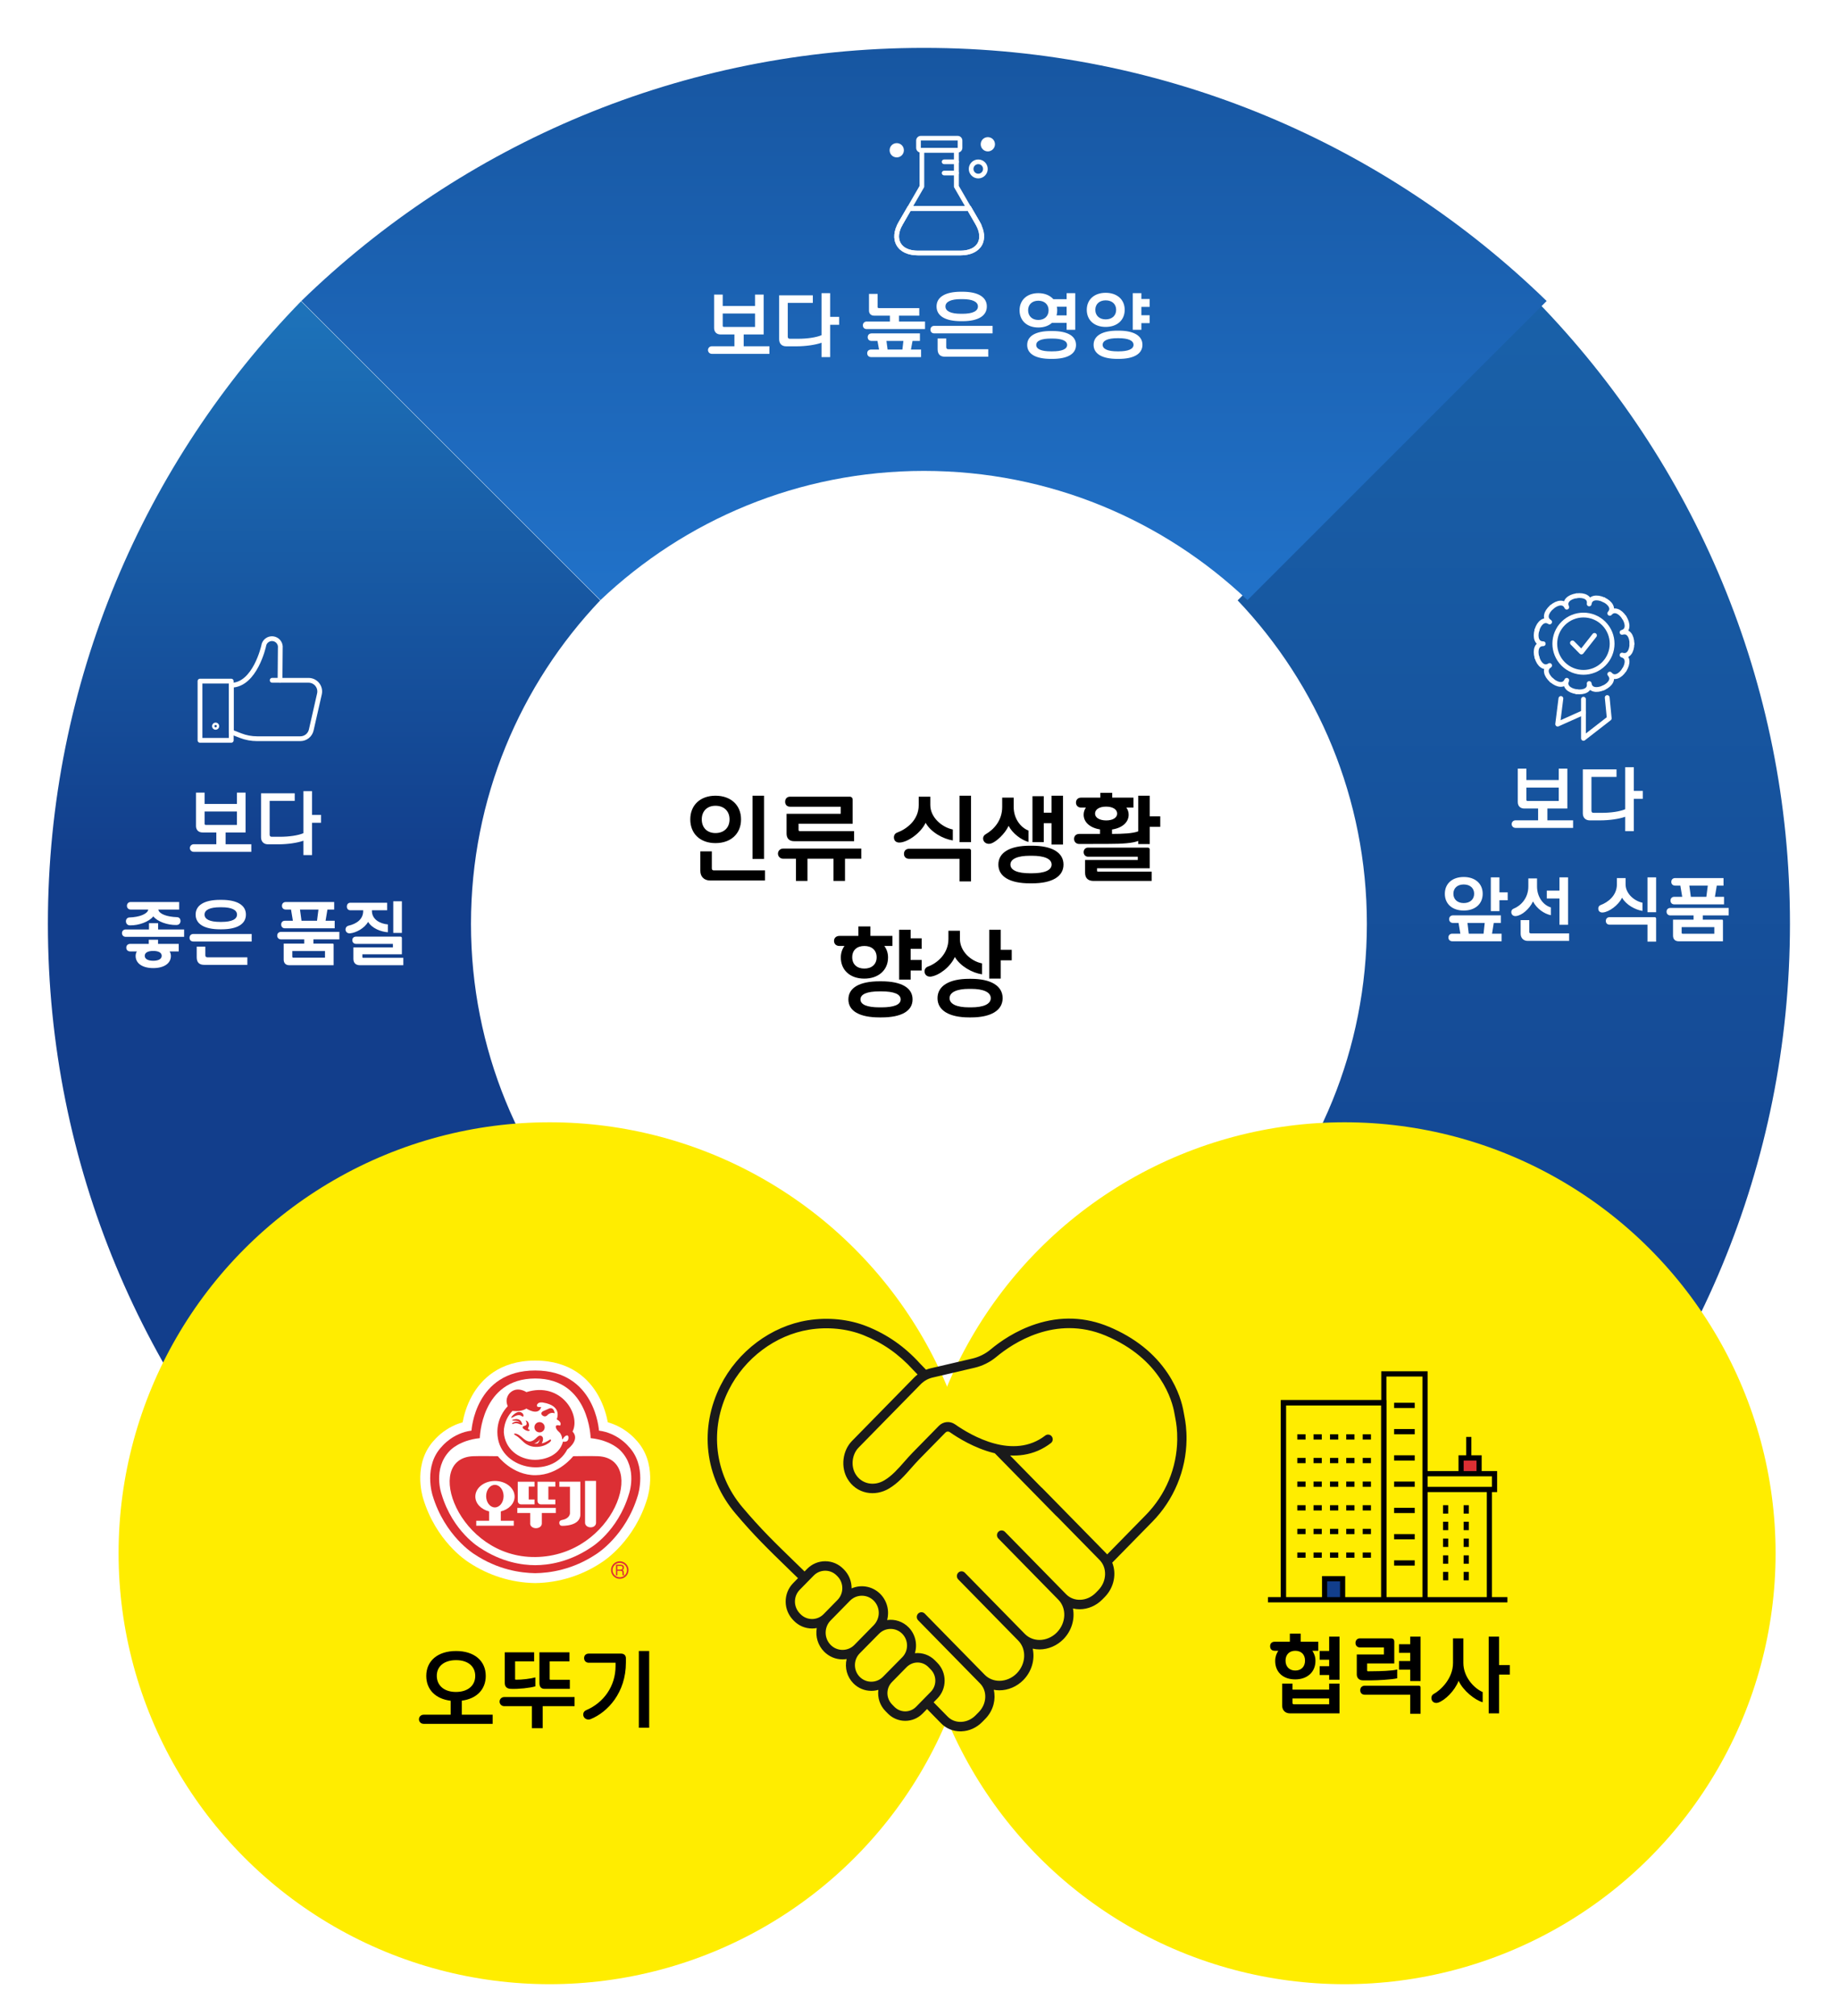 <svg width="384" height="421" viewBox="0 0 384 421" fill="none" xmlns="http://www.w3.org/2000/svg">
<g filter="url(#filter0_d_9044_90642)">
<path d="M97.343 191.934C97.343 165.753 107.623 141.967 124.329 124.379L61.864 61.914C29.183 95.502 9 141.362 9 191.934C9 242.505 29.183 288.365 61.864 321.953L124.329 259.488C107.623 241.9 97.343 218.114 97.343 191.934Z" fill="url(#paint0_linear_9044_90642)"/>
</g>
<g filter="url(#filter1_d_9044_90642)">
<path d="M321.92 61.914L259.43 124.379C276.136 141.967 286.416 165.728 286.416 191.934C286.416 218.139 276.161 241.9 259.43 259.488L321.894 321.953C354.601 288.365 374.759 242.505 374.759 191.934C374.784 141.362 354.601 95.502 321.92 61.914Z" fill="url(#paint1_linear_9044_90642)"/>
</g>
<g filter="url(#filter2_d_9044_90642)">
<path d="M191.934 97.343C218.114 97.343 241.9 107.623 259.488 124.329L321.953 61.864C288.365 29.183 242.53 9 191.934 9C141.362 9 95.502 29.183 61.914 61.864L124.379 124.329C141.992 107.623 165.753 97.343 191.934 97.343Z" fill="url(#paint2_linear_9044_90642)"/>
</g>
<path d="M47.106 176.31H52.476V177.9H40.476C39.966 177.9 39.651 177.51 39.651 177.105C39.651 176.7 39.966 176.31 40.476 176.31H45.171V173.85H42.276C41.451 173.85 40.926 173.325 40.926 172.5V165.525H42.726V167.895H49.476V165.525H51.276V173.85H47.106V176.31ZM42.726 169.47V172.05C42.726 172.185 42.816 172.275 42.951 172.275H49.476V169.47H42.726ZM65.158 170.175H67.033V171.825H65.158V178.575H63.358V175.575C62.113 176.025 60.043 176.325 58.123 176.325H55.963C55.063 176.325 54.508 175.755 54.508 174.855V165.675H61.543V167.25H56.308V174.3C56.308 174.6 56.443 174.75 56.758 174.75H58.423C60.373 174.75 62.233 174.48 63.358 174V165.225H65.158V170.175ZM27.015 191.6C29.175 191.525 30.705 190.88 30.945 190.04V189.95H27.285C26.775 189.95 26.505 189.56 26.505 189.17C26.505 188.765 26.775 188.375 27.285 188.375H37.41V189.95H33.075V190.04C33.315 190.88 34.815 191.465 36.975 191.54C37.455 191.555 37.695 191.945 37.695 192.32C37.695 192.755 37.425 193.175 36.84 193.175C34.995 193.22 32.88 192.47 32.01 191.375C31.11 192.515 28.965 193.28 27.15 193.25C26.565 193.25 26.295 192.83 26.295 192.395C26.295 192.005 26.535 191.63 27.015 191.6ZM33.015 194.105H38.445V195.65H26.265C25.8 195.65 25.47 195.335 25.47 194.87C25.47 194.405 25.8 194.105 26.265 194.105H31.11V192.8H33.015V194.105ZM33 196.25V197.12H37.32V198.695H35.415C35.595 198.98 35.685 199.295 35.685 199.64C35.685 201.2 34.245 202.175 31.995 202.175C29.76 202.175 28.32 201.2 28.32 199.64C28.32 199.295 28.41 198.98 28.575 198.695H27.195C26.7 198.695 26.37 198.395 26.37 197.9C26.37 197.435 26.7 197.12 27.195 197.12H31.065V196.25H33ZM33.765 199.61C33.765 198.965 33.12 198.59 31.995 198.59C30.87 198.59 30.225 198.965 30.225 199.61C30.225 200.255 30.87 200.645 31.995 200.645C33.12 200.645 33.765 200.255 33.765 199.61ZM46.251 194.075H45.951C42.651 194.075 40.851 192.965 40.851 191C40.851 189.05 42.651 187.925 45.951 187.925H46.251C49.551 187.925 51.351 189.05 51.351 191C51.351 192.965 49.551 194.075 46.251 194.075ZM45.951 192.53H46.251C48.396 192.53 49.491 191.975 49.491 191C49.491 190.04 48.396 189.47 46.251 189.47H45.951C43.806 189.47 42.711 190.04 42.711 191C42.711 191.975 43.806 192.53 45.951 192.53ZM52.551 196.625H40.371C39.906 196.625 39.576 196.325 39.576 195.845C39.576 195.365 39.906 195.05 40.371 195.05H52.551V196.625ZM51.651 201.5H42.651C41.601 201.5 41.076 200.975 41.076 199.925V197.69H42.876V199.46C42.876 199.775 42.996 199.925 43.311 199.925H51.651V201.5ZM59.477 192.29H61.157L60.767 189.95H59.672C59.207 189.95 58.877 189.65 58.877 189.17C58.877 188.69 59.207 188.375 59.672 188.375H69.782V189.95H68.372L67.982 192.29H69.887V193.865H59.477C59.027 193.865 58.712 193.55 58.712 193.07C58.712 192.605 59.027 192.29 59.477 192.29ZM66.497 189.95H62.642L62.957 192.29H66.197L66.497 189.95ZM70.862 196.175H65.447V197.06H69.467C69.602 197.06 69.662 197.135 69.662 197.27V201.575H60.407C59.657 201.575 59.237 201.125 59.237 200.39V197.06H63.527V196.175H58.682C58.217 196.175 57.887 195.86 57.887 195.395C57.887 194.915 58.217 194.615 58.682 194.615H70.862V196.175ZM67.862 200V198.62H61.037V199.79C61.037 199.91 61.112 200 61.217 200H67.862ZM82.118 194.825V188.225H83.918V194.825H82.118ZM73.088 194.915C72.548 194.96 72.233 194.63 72.158 194.255C72.098 193.88 72.293 193.445 72.758 193.325C74.513 192.92 75.833 191.945 75.833 190.265V190.1H73.178C72.713 190.1 72.428 189.8 72.428 189.32C72.428 188.84 72.713 188.525 73.178 188.525H80.843V190.1H77.663V190.25C77.663 191.99 79.328 192.92 80.993 193.055V194.69C79.613 194.6 77.678 193.91 76.868 192.515C76.133 193.835 74.378 194.795 73.088 194.915ZM84.218 201.575H75.143C74.288 201.575 73.793 201.095 73.793 200.24V197.855H82.043V197.12H74.363C73.883 197.12 73.568 196.805 73.568 196.34C73.568 195.875 73.883 195.605 74.363 195.605H83.618C83.798 195.605 83.918 195.725 83.918 195.905V199.295H75.668V199.88C75.668 199.97 75.728 200.03 75.818 200.03H84.218V201.575Z" fill="white"/>
<path d="M155.291 72.31H160.661V73.9H148.661C148.151 73.9 147.836 73.51 147.836 73.105C147.836 72.7 148.151 72.31 148.661 72.31H153.356V69.85H150.461C149.636 69.85 149.111 69.325 149.111 68.5V61.525H150.911V63.895H157.661V61.525H159.461V69.85H155.291V72.31ZM150.911 65.47V68.05C150.911 68.185 151.001 68.275 151.136 68.275H157.661V65.47H150.911ZM173.343 66.175H175.218V67.825H173.343V74.575H171.543V71.575C170.298 72.025 168.228 72.325 166.308 72.325H164.148C163.248 72.325 162.693 71.755 162.693 70.855V61.675H169.728V63.25H164.493V70.3C164.493 70.6 164.628 70.75 164.943 70.75H166.608C168.558 70.75 170.418 70.48 171.543 70V61.225H173.343V66.175ZM187.723 67.15H193.153V68.725H180.973C180.508 68.725 180.178 68.425 180.178 67.945C180.178 67.465 180.508 67.15 180.973 67.15H185.818V65.92H182.503C181.873 65.92 181.453 65.5 181.453 64.87V61.375H183.253V64.12C183.253 64.255 183.343 64.345 183.478 64.345H191.953V65.92H187.723V67.15ZM190.543 71.2L190.213 73H192.328V74.575H181.903C181.408 74.575 181.078 74.245 181.078 73.765C181.078 73.3 181.408 73 181.903 73H183.553L183.223 71.2H182.008C181.513 71.2 181.183 70.9 181.183 70.42C181.183 69.94 181.513 69.625 182.008 69.625H192.088V71.2H190.543ZM185.338 73H188.428L188.638 71.2H185.098L185.338 73ZM200.96 67.075H200.66C197.36 67.075 195.56 65.965 195.56 64C195.56 62.05 197.36 60.925 200.66 60.925H200.96C204.26 60.925 206.06 62.05 206.06 64C206.06 65.965 204.26 67.075 200.96 67.075ZM200.66 65.53H200.96C203.105 65.53 204.2 64.975 204.2 64C204.2 63.04 203.105 62.47 200.96 62.47H200.66C198.515 62.47 197.42 63.04 197.42 64C197.42 64.975 198.515 65.53 200.66 65.53ZM207.26 69.625H195.08C194.615 69.625 194.285 69.325 194.285 68.845C194.285 68.365 194.615 68.05 195.08 68.05H207.26V69.625ZM206.36 74.5H197.36C196.31 74.5 195.785 73.975 195.785 72.925V70.69H197.585V72.46C197.585 72.775 197.705 72.925 198.02 72.925H206.36V74.5ZM222.72 67.435H219.645C218.955 68.05 217.98 68.395 216.81 68.395C214.455 68.395 212.895 66.97 212.895 64.81C212.895 62.65 214.455 61.225 216.81 61.225C218.16 61.225 219.255 61.69 219.945 62.485H222.72V61.225H224.52V68.875H222.72V67.435ZM214.68 64.795C214.68 66.025 215.535 66.82 216.81 66.82C218.1 66.82 218.955 66.025 218.955 64.795C218.955 63.58 218.1 62.8 216.81 62.8C215.535 62.8 214.68 63.58 214.68 64.795ZM222.72 64.06H220.68C220.725 64.3 220.755 64.555 220.755 64.81C220.755 65.185 220.71 65.53 220.62 65.86H222.72V64.06ZM219.435 69.13H219.735C222.885 69.13 224.685 70.15 224.685 72.04C224.685 73.93 222.885 74.95 219.735 74.95H219.435C216.285 74.95 214.485 73.93 214.485 72.04C214.485 70.15 216.285 69.13 219.435 69.13ZM219.435 73.375H219.735C221.715 73.375 222.825 72.925 222.825 72.04C222.825 71.155 221.715 70.705 219.735 70.705H219.435C217.485 70.705 216.375 71.155 216.375 72.04C216.375 72.925 217.485 73.375 219.435 73.375ZM234.847 64.705C234.847 66.865 233.257 68.275 230.872 68.275C228.502 68.275 226.927 66.865 226.927 64.705C226.927 62.56 228.502 61.15 230.872 61.15C233.257 61.15 234.847 62.56 234.847 64.705ZM240.052 64.09H238.327V65.83H240.052V67.48H238.327V68.875H236.527V61.225H238.327V62.44H240.052V64.09ZM228.712 64.705C228.712 65.92 229.582 66.7 230.872 66.7C232.192 66.7 233.062 65.92 233.062 64.705C233.062 63.49 232.192 62.725 230.872 62.725C229.582 62.725 228.712 63.49 228.712 64.705ZM233.302 69.055H233.602C236.752 69.055 238.552 70.12 238.552 72.01C238.552 73.9 236.752 74.95 233.602 74.95H233.302C230.152 74.95 228.352 73.9 228.352 72.01C228.352 70.12 230.152 69.055 233.302 69.055ZM233.302 73.375H233.602C235.582 73.375 236.692 72.895 236.692 72.01C236.692 71.125 235.582 70.63 233.602 70.63H233.302C231.352 70.63 230.242 71.125 230.242 72.01C230.242 72.895 231.352 73.375 233.302 73.375Z" fill="white"/>
<path d="M323.106 171.31H328.476V172.9H316.476C315.966 172.9 315.651 172.51 315.651 172.105C315.651 171.7 315.966 171.31 316.476 171.31H321.171V168.85H318.276C317.451 168.85 316.926 168.325 316.926 167.5V160.525H318.726V162.895H325.476V160.525H327.276V168.85H323.106V171.31ZM318.726 164.47V167.05C318.726 167.185 318.816 167.275 318.951 167.275H325.476V164.47H318.726ZM341.158 165.175H343.033V166.825H341.158V173.575H339.358V170.575C338.113 171.025 336.043 171.325 334.123 171.325H331.963C331.063 171.325 330.508 170.755 330.508 169.855V160.675H337.543V162.25H332.308V169.3C332.308 169.6 332.443 169.75 332.758 169.75H334.423C336.373 169.75 338.233 169.48 339.358 169V160.225H341.158V165.175ZM305.64 190.155C303.255 190.155 301.695 188.775 301.695 186.66C301.695 184.53 303.255 183.15 305.64 183.15C308.025 183.15 309.6 184.53 309.6 186.66C309.6 188.775 308.025 190.155 305.64 190.155ZM313.095 186.36H314.82V188.01H313.095V190.275H311.295V183.225H313.095V186.36ZM305.64 184.71C304.335 184.71 303.48 185.46 303.48 186.645C303.48 187.83 304.335 188.595 305.64 188.595C306.945 188.595 307.815 187.83 307.815 186.645C307.815 185.46 306.945 184.71 305.64 184.71ZM311.91 192.75L311.55 194.985H313.545V196.575H303.27C302.775 196.575 302.445 196.275 302.445 195.78C302.445 195.3 302.775 194.985 303.27 194.985H304.935L304.56 192.75H303.42C302.925 192.75 302.595 192.435 302.595 191.955C302.595 191.475 302.925 191.16 303.42 191.16H313.395V192.75H311.91ZM306.69 194.985H309.78L310.02 192.75H306.42L306.69 194.985ZM325.626 193.125V187.635H322.986V185.985H325.626V183.225H327.426V193.125H325.626ZM320.106 188.25C319.371 189.825 317.766 191.205 316.536 191.31C316.026 191.355 315.696 191.085 315.606 190.725C315.501 190.335 315.636 189.93 316.086 189.75C317.481 189.195 319.131 187.635 319.131 185.115V183.45H320.946V185.115C320.946 187.275 322.191 189.015 323.841 189.51V191.13C322.416 190.845 320.856 189.735 320.106 188.25ZM319.626 194.925H327.651V196.5H319.026C318.126 196.5 317.526 195.9 317.526 195V192.15H319.326V194.625C319.326 194.805 319.446 194.925 319.626 194.925ZM344.012 190.5V183.225H345.812V190.5H344.012ZM334.697 190.56C334.187 190.605 333.842 190.35 333.767 189.99C333.662 189.57 333.827 189.15 334.247 189C335.702 188.46 337.622 187.065 337.622 184.695V183.375H339.437V184.695C339.437 186.6 341.222 188.16 342.962 188.52V190.23C341.462 190.005 339.527 188.955 338.702 187.47C337.937 189.06 335.987 190.455 334.697 190.56ZM344.012 196.65V193.11H336.137C335.642 193.11 335.312 192.825 335.312 192.33C335.312 191.835 335.642 191.535 336.137 191.535H345.512C345.692 191.535 345.812 191.655 345.812 191.835V196.65H344.012ZM349.583 187.29H351.263L350.873 184.95H349.778C349.313 184.95 348.983 184.65 348.983 184.17C348.983 183.69 349.313 183.375 349.778 183.375H359.888V184.95H358.478L358.088 187.29H359.993V188.865H349.583C349.133 188.865 348.818 188.55 348.818 188.07C348.818 187.605 349.133 187.29 349.583 187.29ZM356.603 184.95H352.748L353.063 187.29H356.303L356.603 184.95ZM360.968 191.175H355.553V192.06H359.573C359.708 192.06 359.768 192.135 359.768 192.27V196.575H350.513C349.763 196.575 349.343 196.125 349.343 195.39V192.06H353.633V191.175H348.788C348.323 191.175 347.993 190.86 347.993 190.395C347.993 189.915 348.323 189.615 348.788 189.615H360.968V191.175ZM357.968 195V193.62H351.143V194.79C351.143 194.91 351.218 195 351.323 195H357.968Z" fill="white"/>
<path d="M44.772 151.649C44.772 151.786 44.883 151.899 45.022 151.899C45.16 151.899 45.272 151.788 45.272 151.649C45.272 151.511 45.16 151.398 45.022 151.398C44.883 151.398 44.772 151.511 44.772 151.649Z" stroke="white" stroke-miterlimit="10" stroke-linecap="round" stroke-linejoin="round"/>
<path d="M62.716 154.27H53.674C52.492 154.27 51.319 154.049 50.218 153.62L48.285 152.865V143.1C53.263 143.062 55.054 134.91 55.054 134.91C55.173 133.951 56.047 133.27 57.006 133.388C57.965 133.507 58.647 134.382 58.529 135.341L58.473 142.074H64.428C65.924 142.074 67.033 143.463 66.701 144.922L64.989 152.456C64.748 153.516 63.804 154.27 62.716 154.27Z" stroke="white" stroke-miterlimit="10" stroke-linecap="round" stroke-linejoin="round"/>
<path d="M41.761 154.609H48.285V142.242H41.761V154.609Z" stroke="white" stroke-miterlimit="10" stroke-linecap="round" stroke-linejoin="round"/>
<path d="M58.474 142.07H56.834" stroke="white" stroke-miterlimit="10" stroke-linecap="round" stroke-linejoin="round"/>
<path d="M200.531 53.329H191.692C189.592 53.329 188.005 52.597 187.224 51.254C186.443 49.911 186.589 48.177 187.663 46.346L192.01 38.825V31.402C192.01 31.134 192.23 30.914 192.498 30.914H199.726C199.994 30.914 200.214 31.134 200.214 31.402V38.825L204.56 46.346C205.61 48.177 205.757 49.911 205 51.254C204.218 52.597 202.631 53.329 200.531 53.329ZM192.986 31.866V38.947C192.986 39.045 192.962 39.118 192.913 39.191L188.494 46.834C187.615 48.348 187.468 49.74 188.054 50.765C188.64 51.791 189.934 52.352 191.668 52.352H200.507C202.241 52.352 203.535 51.791 204.121 50.765C204.707 49.74 204.56 48.348 203.681 46.834L199.262 39.191C199.213 39.118 199.188 39.045 199.188 38.947V31.866H192.986Z" fill="white"/>
<path d="M199.971 31.867H192.279C191.742 31.867 191.303 31.427 191.303 30.89V29.352C191.303 28.814 191.742 28.375 192.279 28.375H199.971C200.508 28.375 200.948 28.814 200.948 29.352V30.89C200.948 31.427 200.508 31.867 199.971 31.867ZM192.279 29.352V30.89H199.971V29.352H192.279Z" fill="white"/>
<path d="M199.727 34.281H197.139C196.87 34.281 196.65 34.062 196.65 33.793C196.65 33.524 196.87 33.305 197.139 33.305H199.727C199.996 33.305 200.215 33.524 200.215 33.793C200.215 34.062 199.996 34.281 199.727 34.281Z" fill="white"/>
<path d="M199.727 36.625H197.139C196.87 36.625 196.65 36.405 196.65 36.137C196.65 35.868 196.87 35.648 197.139 35.648H199.727C199.996 35.648 200.215 35.868 200.215 36.137C200.215 36.405 199.996 36.625 199.727 36.625Z" fill="white"/>
<path d="M201.827 44H190.033C189.765 44 189.545 43.78 189.545 43.512C189.545 43.243 189.765 43.023 190.033 43.023H201.827C202.095 43.023 202.315 43.243 202.315 43.512C202.315 43.78 202.095 44 201.827 44Z" fill="white"/>
<path d="M201.827 44H190.033C189.765 44 189.545 43.78 189.545 43.512C189.545 43.243 189.765 43.023 190.033 43.023H201.827C202.095 43.023 202.315 43.243 202.315 43.512C202.315 43.78 202.095 44 201.827 44Z" fill="white"/>
<path d="M204.269 37.26C203.194 37.26 202.291 36.381 202.291 35.282C202.291 34.208 203.17 33.305 204.269 33.305C205.343 33.305 206.247 34.184 206.247 35.282C206.247 36.357 205.368 37.26 204.269 37.26ZM204.269 34.281C203.732 34.281 203.268 34.721 203.268 35.282C203.268 35.82 203.707 36.284 204.269 36.284C204.806 36.284 205.27 35.844 205.27 35.282C205.27 34.721 204.83 34.281 204.269 34.281Z" fill="white"/>
<path d="M207.295 30.103C207.295 30.664 206.856 31.104 206.294 31.104C205.732 31.104 205.293 30.664 205.293 30.103C205.293 29.541 205.732 29.102 206.294 29.102C206.831 29.102 207.295 29.566 207.295 30.103Z" fill="white"/>
<path d="M206.271 31.619C205.441 31.619 204.781 30.96 204.781 30.13C204.781 29.3 205.441 28.641 206.271 28.641C207.101 28.641 207.76 29.3 207.76 30.13C207.76 30.936 207.101 31.619 206.271 31.619ZM206.271 29.593C205.978 29.593 205.758 29.813 205.758 30.106C205.758 30.399 205.978 30.618 206.271 30.618C206.564 30.618 206.783 30.399 206.783 30.106C206.783 29.837 206.564 29.593 206.271 29.593Z" fill="white"/>
<path d="M188.25 31.384C188.25 31.945 187.811 32.385 187.249 32.385C186.688 32.385 186.248 31.945 186.248 31.384C186.248 30.822 186.688 30.383 187.249 30.383C187.811 30.383 188.25 30.822 188.25 31.384Z" fill="white"/>
<path d="M187.249 32.87C186.419 32.87 185.76 32.21 185.76 31.38C185.76 30.55 186.419 29.891 187.249 29.891C188.079 29.891 188.739 30.55 188.739 31.38C188.739 32.21 188.079 32.87 187.249 32.87ZM187.249 30.867C186.956 30.867 186.736 31.087 186.736 31.38C186.736 31.673 186.956 31.893 187.249 31.893C187.542 31.893 187.762 31.673 187.762 31.38C187.762 31.087 187.518 30.867 187.249 30.867Z" fill="white"/>
<path d="M200.531 53.328H191.692C189.592 53.328 188.005 52.595 187.224 51.252C186.443 49.909 186.589 48.175 187.663 46.344L189.592 43.023H202.656L204.585 46.344C205.635 48.175 205.781 49.909 205.024 51.252C204.218 52.595 202.631 53.328 200.531 53.328ZM190.154 44L188.518 46.833C187.639 48.346 187.493 49.738 188.079 50.764C188.665 51.789 189.959 52.351 191.692 52.351H200.531C202.265 52.351 203.559 51.789 204.145 50.764C204.731 49.738 204.585 48.346 203.706 46.833L202.07 44H190.154Z" fill="white"/>
<path d="M204.048 47.443C203.95 47.248 203.853 47.028 203.731 46.833L202.095 44H190.155L188.519 46.833C188.397 47.028 188.299 47.248 188.201 47.443L187.322 47.028C187.42 46.808 187.542 46.564 187.689 46.344L189.617 43.023H202.681L204.61 46.344C204.732 46.564 204.854 46.808 204.976 47.028L204.048 47.443Z" fill="white"/>
<path d="M334.871 138.661C337.208 136.324 337.208 132.535 334.871 130.198C332.535 127.862 328.746 127.862 326.409 130.198C324.072 132.535 324.072 136.324 326.409 138.661C328.746 140.998 332.535 140.998 334.871 138.661Z" stroke="white" stroke-miterlimit="10" stroke-linecap="round" stroke-linejoin="round"/>
<path d="M328.338 134.265L330.216 136.166L332.944 132.695" stroke="white" stroke-miterlimit="10" stroke-linecap="round" stroke-linejoin="round"/>
<path d="M340.76 134.438C340.76 135.236 340.553 135.953 340.19 136.392C340.098 136.502 339.997 136.595 339.889 136.669C339.782 136.744 339.667 136.799 339.54 136.835C339.289 136.906 339.012 136.896 338.701 136.805C339.011 136.895 339.255 137.038 339.425 137.233C339.51 137.329 339.577 137.439 339.629 137.56C339.656 137.621 339.677 137.684 339.695 137.751C339.711 137.816 339.723 137.885 339.731 137.955C339.801 138.521 339.587 139.237 339.153 139.908" stroke="white" stroke-miterlimit="10" stroke-linecap="round" stroke-linejoin="round"/>
<path d="M339.151 139.906C338.72 140.579 338.158 141.071 337.613 141.241C337.48 141.287 337.342 141.308 337.211 141.312C337.079 141.316 336.952 141.301 336.829 141.264C336.579 141.186 336.35 141.028 336.138 140.783C336.351 141.028 336.476 141.277 336.517 141.535C336.537 141.663 336.533 141.791 336.511 141.92C336.488 142.049 336.448 142.183 336.384 142.308C336.138 142.823 335.571 143.309 334.844 143.639" stroke="white" stroke-miterlimit="10" stroke-linecap="round" stroke-linejoin="round"/>
<path d="M334.844 143.639C334.117 143.974 333.377 144.082 332.827 143.931C332.553 143.862 332.323 143.718 332.156 143.525C331.989 143.331 331.882 143.07 331.837 142.75C331.883 143.071 331.852 143.347 331.746 143.585C331.641 143.826 331.459 144.012 331.216 144.165C330.73 144.46 329.992 144.565 329.201 144.452" stroke="white" stroke-miterlimit="10" stroke-linecap="round" stroke-linejoin="round"/>
<path d="M329.201 144.451C328.409 144.342 327.727 144.035 327.346 143.609C327.249 143.506 327.173 143.388 327.115 143.272C327.057 143.154 327.017 143.035 327.001 142.904C326.967 142.645 327.017 142.372 327.151 142.078C327.017 142.373 326.841 142.591 326.624 142.734C326.517 142.803 326.398 142.854 326.271 142.887C326.143 142.921 326.006 142.939 325.865 142.932C325.295 142.92 324.617 142.606 324.016 142.081" stroke="white" stroke-miterlimit="10" stroke-linecap="round" stroke-linejoin="round"/>
<path d="M324.014 142.083C323.409 141.561 323.002 140.935 322.911 140.373C322.884 140.235 322.884 140.095 322.898 139.964C322.913 139.833 322.947 139.71 323 139.594C323.111 139.358 323.301 139.153 323.573 138.979C323.3 139.155 323.036 139.243 322.775 139.246C322.645 139.248 322.52 139.226 322.395 139.186C322.271 139.144 322.143 139.087 322.028 139.005C321.553 138.689 321.152 138.058 320.93 137.289" stroke="white" stroke-miterlimit="10" stroke-linecap="round" stroke-linejoin="round"/>
<path d="M320.931 137.288C320.705 136.52 320.704 135.773 320.931 135.25C320.988 135.119 321.055 135.002 321.138 134.9C321.223 134.799 321.321 134.713 321.43 134.643C321.648 134.505 321.916 134.436 322.239 134.437C321.914 134.437 321.647 134.368 321.428 134.23C321.319 134.162 321.222 134.075 321.136 133.973C321.053 133.871 320.987 133.754 320.929 133.623C320.702 133.1 320.704 132.354 320.931 131.586" stroke="white" stroke-miterlimit="10" stroke-linecap="round" stroke-linejoin="round"/>
<path d="M320.93 131.582C321.152 130.814 321.553 130.184 322.029 129.867C322.144 129.786 322.272 129.728 322.395 129.687C322.521 129.647 322.646 129.624 322.776 129.626C323.037 129.629 323.3 129.717 323.573 129.893C323.3 129.718 323.11 129.514 322.999 129.278C322.946 129.161 322.912 129.037 322.897 128.907C322.883 128.777 322.884 128.638 322.911 128.499C323.003 127.935 323.411 127.31 324.015 126.789" stroke="white" stroke-miterlimit="10" stroke-linecap="round" stroke-linejoin="round"/>
<path d="M324.016 126.793C324.617 126.268 325.296 125.954 325.866 125.943C326.007 125.937 326.144 125.954 326.272 125.988C326.399 126.021 326.517 126.072 326.625 126.141C326.842 126.284 327.018 126.502 327.152 126.796C327.017 126.501 326.967 126.227 327.001 125.968C327.018 125.837 327.058 125.718 327.116 125.6C327.175 125.484 327.25 125.367 327.348 125.263C327.729 124.839 328.411 124.531 329.203 124.422" stroke="white" stroke-miterlimit="10" stroke-linecap="round" stroke-linejoin="round"/>
<path d="M329.201 124.419C329.992 124.306 330.73 124.412 331.216 124.708C331.459 124.86 331.641 125.047 331.746 125.288C331.852 125.525 331.883 125.8 331.837 126.12C331.882 125.8 331.989 125.538 332.156 125.344C332.323 125.15 332.553 125.006 332.828 124.938C333.378 124.788 334.118 124.897 334.845 125.231" stroke="white" stroke-miterlimit="10" stroke-linecap="round" stroke-linejoin="round"/>
<path d="M334.844 125.234C335.572 125.564 336.138 126.052 336.384 126.567C336.448 126.692 336.488 126.827 336.511 126.955C336.533 127.086 336.537 127.213 336.517 127.34C336.476 127.598 336.352 127.846 336.139 128.091C336.352 127.846 336.58 127.688 336.831 127.61C336.954 127.574 337.081 127.558 337.213 127.562C337.344 127.566 337.482 127.587 337.615 127.633C338.159 127.803 338.721 128.295 339.152 128.968" stroke="white" stroke-miterlimit="10" stroke-linecap="round" stroke-linejoin="round"/>
<path d="M339.152 128.961C339.586 129.632 339.801 130.348 339.729 130.914C339.722 130.984 339.709 131.053 339.694 131.118C339.675 131.184 339.654 131.248 339.628 131.309C339.576 131.431 339.509 131.54 339.424 131.636C339.254 131.83 339.01 131.973 338.701 132.064C339.013 131.972 339.29 131.962 339.541 132.033C339.668 132.068 339.783 132.124 339.89 132.199C339.998 132.274 340.098 132.367 340.191 132.476C340.553 132.915 340.76 133.633 340.76 134.431" stroke="white" stroke-miterlimit="10" stroke-linecap="round" stroke-linejoin="round"/>
<path d="M330.641 146.018V154.2L336.024 150.02L335.6 145.672" stroke="white" stroke-miterlimit="10" stroke-linecap="round" stroke-linejoin="round"/>
<path d="M325.929 145.867L325.256 151.224L330.64 148.813" stroke="white" stroke-miterlimit="10" stroke-linecap="round" stroke-linejoin="round"/>
<path d="M149.396 176.075C146.236 176.075 144.136 174.135 144.136 171.115C144.136 168.135 146.236 166.175 149.396 166.175C152.596 166.175 154.736 168.135 154.736 171.115C154.736 174.135 152.596 176.075 149.396 176.075ZM157.136 179.375V166.175H159.536V179.375H157.136ZM149.396 173.975C151.156 173.975 152.336 172.875 152.336 171.115C152.336 169.375 151.156 168.275 149.396 168.275C147.676 168.275 146.536 169.375 146.536 171.115C146.536 172.875 147.676 173.975 149.396 173.975ZM159.736 183.875H148.236C147.036 183.875 146.236 183.075 146.236 181.875V177.795H148.636V181.375C148.636 181.615 148.796 181.775 149.036 181.775H159.736V183.875ZM178.344 175.675H165.844C164.804 175.675 164.244 175.115 164.244 174.075V169.955H175.544V168.475H165.004C164.364 168.475 163.944 168.095 163.944 167.435C163.944 166.775 164.364 166.375 165.004 166.375H177.384C177.804 166.375 178.044 166.615 178.044 167.055V172.035H166.744V173.275C166.744 173.495 166.824 173.575 167.044 173.575H178.344V175.675ZM166.204 183.975V179.335H163.544C162.864 179.335 162.444 178.815 162.444 178.275C162.444 177.735 162.864 177.215 163.544 177.215H179.844V179.335H176.444V183.975H174.044V179.335H168.604V183.975H166.204ZM200.358 175.875V166.175H202.758V175.875H200.358ZM187.938 175.955C187.258 176.015 186.798 175.675 186.698 175.195C186.558 174.635 186.778 174.075 187.338 173.875C189.278 173.155 191.838 171.295 191.838 168.135V166.375H194.258V168.135C194.258 170.675 196.638 172.755 198.958 173.235V175.515C196.958 175.215 194.378 173.815 193.278 171.835C192.258 173.955 189.658 175.815 187.938 175.955ZM200.358 184.075V179.355H189.858C189.198 179.355 188.758 178.975 188.758 178.315C188.758 177.655 189.198 177.255 189.858 177.255H202.358C202.598 177.255 202.758 177.415 202.758 177.655V184.075H200.358ZM217.947 171.915V175.875H215.587V166.275H217.947V169.715H219.567V166.175H221.967V176.375H219.567V171.915H217.947ZM210.607 172.475C209.807 174.195 208.027 175.755 207.047 176.115C206.427 176.355 205.747 176.195 205.427 175.655C205.127 175.135 205.287 174.515 205.827 174.215C207.587 173.195 209.267 171.295 209.267 168.535V166.575H211.667V168.535C211.667 171.035 213.207 172.875 214.767 173.455V175.835C213.267 175.435 211.427 174.055 210.607 172.475ZM215.067 176.615H215.467C219.667 176.615 222.067 178.035 222.067 180.555C222.067 183.075 219.667 184.475 215.467 184.475H215.067C210.867 184.475 208.467 183.075 208.467 180.555C208.467 178.035 210.867 176.615 215.067 176.615ZM215.067 182.375H215.467C218.107 182.375 219.587 181.735 219.587 180.555C219.587 179.375 218.107 178.715 215.467 178.715H215.067C212.467 178.715 210.987 179.375 210.987 180.555C210.987 181.735 212.467 182.375 215.067 182.375ZM240.075 170.475H242.275V172.675H240.075V176.275H237.675V175.615C236.535 176.095 234.255 176.235 231.675 176.235L225.375 176.255C224.635 176.255 224.275 175.735 224.275 175.195C224.275 174.635 224.635 174.155 225.375 174.155H229.695V173.215C227.575 172.875 226.275 171.695 226.275 170.135C226.275 169.575 226.455 169.095 226.735 168.655H225.755C225.115 168.655 224.675 168.235 224.675 167.615C224.675 166.995 225.095 166.575 225.755 166.575H229.755V165.575H232.235V166.575H236.675V168.655H235.195C235.495 169.075 235.675 169.575 235.675 170.135C235.675 171.675 234.415 172.895 232.195 173.235V174.155C234.375 174.155 236.575 174.055 237.675 173.615V166.175H240.075V170.475ZM228.655 169.915C228.655 170.775 229.615 171.335 230.995 171.335C232.355 171.335 233.275 170.775 233.275 169.915C233.275 169.015 232.335 168.455 230.955 168.455C229.575 168.455 228.655 169.015 228.655 169.915ZM229.075 181.335V181.835C229.075 181.975 229.135 182.035 229.275 182.035H240.475V183.975H228.355C227.215 183.975 226.575 183.415 226.575 182.255V179.595H237.575V178.915H227.195C226.655 178.915 226.275 178.495 226.275 177.955C226.275 177.415 226.655 177.015 227.195 177.015H239.675C239.915 177.015 240.075 177.175 240.075 177.415V181.335H229.075ZM185.431 199.955C185.431 202.635 183.391 204.375 180.471 204.375C177.551 204.375 175.571 202.635 175.571 199.955C175.571 199.035 175.851 198.215 176.331 197.555H175.291C174.631 197.555 174.151 197.155 174.151 196.495C174.151 195.855 174.631 195.455 175.291 195.455H179.231V193.475H181.751V195.455H186.351V197.555H184.651C185.151 198.215 185.431 199.035 185.431 199.955ZM192.451 198.155H190.151V200.475H192.451V202.675H190.151V204.575H187.751V194.175H190.151V195.955H192.451V198.155ZM177.951 199.915C177.951 201.395 178.951 202.275 180.491 202.275C182.011 202.275 183.051 201.395 183.051 199.915C183.051 198.415 182.011 197.555 180.491 197.555C178.951 197.555 177.951 198.415 177.951 199.915ZM183.651 204.935H184.051C188.211 204.935 190.551 206.275 190.551 208.715C190.551 211.155 188.211 212.475 184.051 212.475H183.651C179.491 212.475 177.151 211.155 177.151 208.715C177.151 206.275 179.491 204.935 183.651 204.935ZM183.651 210.375H184.051C186.671 210.375 188.071 209.815 188.071 208.715C188.071 207.615 186.671 207.035 184.051 207.035H183.651C181.071 207.035 179.671 207.615 179.671 208.715C179.671 209.815 181.071 210.375 183.651 210.375ZM208.96 198.355H211.26V200.555H208.96V204.375H206.56V194.175H208.96V198.355ZM199.38 199.855C198.42 201.975 196.06 203.735 194.36 203.955C193.68 204.015 193.24 203.675 193.1 203.195C192.94 202.635 193.18 202.095 193.72 201.875C195.6 201.215 198.04 199.255 198.04 196.095V194.375H200.44V196.095C200.44 198.655 202.72 200.735 205.06 201.195V203.475C203.04 203.195 200.52 201.795 199.38 199.855ZM202.36 204.415H202.76C206.92 204.415 209.36 205.895 209.36 208.455C209.36 211.015 206.92 212.475 202.76 212.475H202.36C198.2 212.475 195.76 211.015 195.76 208.455C195.76 205.895 198.2 204.415 202.36 204.415ZM202.36 210.375H202.76C205.38 210.375 206.88 209.695 206.88 208.455C206.88 207.215 205.38 206.515 202.76 206.515H202.36C199.78 206.515 198.28 207.215 198.28 208.455C198.28 209.695 199.78 210.375 202.36 210.375Z" fill="black"/>
<g filter="url(#filter3_d_9044_90642)">
<circle cx="114.76" cy="322.375" r="90" fill="#FFED00"/>
</g>
<path d="M96.426 358.097H102.87V360.005H88.47C87.858 360.005 87.48 359.537 87.48 359.051C87.48 358.565 87.858 358.097 88.47 358.097H94.104V355.181C90.954 354.803 89.01 352.859 89.01 349.997C89.01 346.829 91.422 344.795 95.238 344.795C99.018 344.795 101.43 346.829 101.43 349.997C101.43 352.823 99.522 354.767 96.426 355.163V358.097ZM91.206 349.997C91.224 352.031 92.772 353.345 95.202 353.345C97.668 353.345 99.234 352.031 99.234 349.997C99.234 347.981 97.686 346.703 95.238 346.703C92.754 346.703 91.188 347.981 91.206 349.997ZM106.64 352.697C105.848 352.661 105.398 352.265 105.398 351.473V345.065H111.536V346.955H107.558V350.645C107.558 350.717 107.594 350.789 107.702 350.789C109.034 350.807 110.816 350.573 111.788 350.303V352.175C110.636 352.517 108.278 352.769 106.64 352.697ZM118.988 352.697H113.678C112.994 352.697 112.634 352.247 112.634 351.509V345.065H118.916V346.955H114.776V350.663C114.776 350.753 114.83 350.807 114.92 350.807H118.988V352.697ZM111.068 360.905V356.315H105.308C104.696 356.315 104.318 355.847 104.318 355.361C104.318 354.875 104.696 354.407 105.308 354.407H119.978V356.315H113.318V360.905H111.068ZM133.395 360.815V344.795H135.555V360.815H133.395ZM123.297 359.033C122.739 359.231 122.145 359.015 121.893 358.529C121.623 357.953 121.857 357.377 122.415 357.143C126.051 355.595 128.535 352.139 128.535 347.927V347.243H122.955C122.361 347.243 121.965 346.847 121.965 346.271C121.965 345.695 122.361 345.335 122.955 345.335H129.651C130.263 345.335 130.695 345.659 130.695 346.307V347.189C130.695 353.471 126.915 357.575 123.297 359.033Z" fill="black"/>
<path d="M129.415 326.055C128.405 326.055 127.584 326.875 127.584 327.886C127.584 328.896 128.405 329.717 129.415 329.717C130.426 329.717 131.246 328.896 131.246 327.886C131.246 326.875 130.426 326.055 129.415 326.055ZM129.415 329.396C128.583 329.396 127.909 328.722 127.909 327.89C127.909 327.057 128.583 326.384 129.415 326.384C130.248 326.384 130.921 327.057 130.921 327.89C130.921 328.718 130.248 329.396 129.415 329.396Z" fill="#DC2F34"/>
<path d="M130.263 328.725L130.243 328.322C130.232 328.012 130.112 327.958 129.992 327.904C130.127 327.819 130.282 327.699 130.282 327.37C130.282 326.897 129.937 326.773 129.597 326.773H128.629V328.996H128.912V328.043H129.597C129.934 328.043 129.968 328.256 129.968 328.438C129.968 328.523 129.976 328.86 130.019 328.996H130.363V328.945C130.278 328.895 130.267 328.849 130.263 328.725ZM129.57 327.788H128.915V327.033H129.62C129.759 327.033 129.996 327.06 129.996 327.404C129.996 327.73 129.775 327.788 129.57 327.788Z" fill="#DC2F34"/>
<path d="M111.722 330.606C106.794 330.529 102.005 329.03 97.878 326.278C97.243 325.879 91.002 321.756 88.35 312.91C88.164 312.325 86.135 305.449 90.812 300.606C91.227 300.13 93.267 297.954 96.596 297.037C96.852 295.658 97.405 293.575 98.567 291.489C100.437 288.136 104.239 284.144 111.738 284.141H111.769L111.78 284.152V284.141C119.279 284.144 123.081 288.14 124.947 291.485C126.112 293.572 126.662 295.654 126.918 297.033C130.251 297.95 132.291 300.13 132.706 300.602C137.382 305.445 135.354 312.321 135.168 312.91C132.516 321.756 126.275 325.879 125.644 326.278C121.513 329.034 116.728 330.529 111.796 330.606H111.765H111.722Z" fill="white"/>
<path d="M131.177 302.003C131.177 302.003 128.939 299.262 125.068 298.77C125.068 298.77 124.352 286.219 111.777 286.211H111.765H111.746H111.734C99.168 286.219 98.451 298.77 98.451 298.77C94.584 299.262 92.346 302.003 92.346 302.003C88.316 306.122 90.329 312.301 90.329 312.301C92.869 320.787 99.001 324.543 99.001 324.543C103.933 327.841 108.722 328.491 111.754 328.542C111.758 328.542 111.758 328.542 111.758 328.542C111.758 328.542 111.762 328.542 111.765 328.542C114.797 328.495 119.59 327.841 124.522 324.543C124.522 324.543 130.654 320.787 133.19 312.301C133.19 312.297 135.203 306.122 131.177 302.003Z" fill="#DC2F34"/>
<path d="M129.582 302.958C129.582 302.958 127.642 300.783 123.333 300.341C123.333 300.341 123.097 287.887 111.761 287.883H111.757H111.754C100.414 287.887 100.186 300.341 100.186 300.341C95.873 300.783 93.933 302.958 93.933 302.958C90.271 306.71 92.203 312.045 92.203 312.045C94.545 319.888 100.182 323.214 100.182 323.214C104.727 326.253 109.036 326.865 111.754 326.869H111.757H111.761C114.483 326.865 118.792 326.253 123.337 323.214C123.337 323.214 128.974 319.885 131.32 312.045C131.32 312.045 133.248 306.706 129.582 302.958Z" fill="white"/>
<path d="M124.916 304.115C123.573 304.049 119.686 304.115 119.686 304.115C119.686 304.115 116.697 308.033 111.827 308.076C106.988 308.118 103.968 304.115 103.968 304.115C103.968 304.115 100.081 304.049 98.737 304.115C88.288 304.622 95.687 325.37 111.827 325.168C128.223 324.959 135.246 304.618 124.916 304.115Z" fill="#DC2F34"/>
<path d="M103.352 309.281C101.087 309.281 99.252 310.737 99.252 312.537C99.252 313.989 100.464 315.228 102.125 315.638V317.589H99.445V318.627H107.281V317.589H104.571V315.642C106.244 315.232 107.456 313.997 107.456 312.537C107.452 310.741 105.617 309.281 103.352 309.281ZM103.332 314.806C102.326 314.806 101.509 313.749 101.509 312.452C101.509 311.151 102.326 310.094 103.332 310.094C104.339 310.094 105.156 311.151 105.156 312.452C105.152 313.749 104.339 314.806 103.332 314.806Z" fill="white"/>
<path d="M112.922 314.169L112.925 314.172H115.961V313.162H114.505V310.467H115.961V309.449L112.236 309.445V313.499L112.248 313.51C112.256 313.874 112.554 314.169 112.922 314.169Z" fill="white"/>
<path d="M108.021 315.979H110.708V318.1C110.704 318.131 110.701 318.17 110.701 318.201C110.701 318.724 111.246 319.149 111.916 319.149C112.586 319.149 113.132 318.727 113.136 318.209H113.14V315.975H116.055V314.914H108.021V315.979Z" fill="white"/>
<path d="M108.121 313.487V313.491V313.499C108.125 313.87 108.431 314.172 108.802 314.172C108.802 314.172 108.806 314.172 108.81 314.172L108.814 314.176H111.613V313.154H110.401V310.471H111.613V309.445H108.113L108.117 313.476C108.117 313.483 108.121 313.487 108.121 313.487Z" fill="white"/>
<path d="M116.797 310.494H119.011V316.05C119.011 316.05 119.011 317.115 117.393 317.42H117.397C116.994 317.482 116.781 317.699 116.781 318.036C116.781 318.377 116.99 318.644 117.335 318.644L117.339 318.648C117.339 318.648 121.183 318.806 121.183 316.282V309.43H116.797V310.494Z" fill="white"/>
<path d="M122.164 318.023C122.164 318.542 122.667 318.964 123.337 318.964C124.007 318.964 124.46 318.546 124.46 318.023V309.273H122.164V318.023Z" fill="white"/>
<path d="M119.554 298.959C121.327 295.474 117.166 288.467 109.918 290.728C109.918 290.728 108.056 289.443 106.531 290.836C106.531 290.836 105.269 291.905 106.02 293.67C105.501 294.216 105.063 294.836 104.715 295.513C104.692 295.556 104.672 295.598 104.649 295.645C104.626 295.695 104.599 295.745 104.576 295.796C104.525 295.9 104.479 296.005 104.436 296.109C104.432 296.113 104.432 296.121 104.428 296.125C104.378 296.249 104.332 296.376 104.285 296.504C104.285 296.508 104.285 296.508 104.281 296.512C104.03 297.232 103.894 297.968 103.863 298.684C103.859 298.788 103.859 298.893 103.855 298.994C103.855 299.017 103.852 299.044 103.852 299.067C103.871 306.938 115.145 309.075 118.466 302.683C119.047 302.246 121.033 300.534 119.554 298.959ZM117.564 301.057C116.717 304.239 113.302 304.87 111.765 304.87C108.277 304.87 105.423 302.544 105.203 299.114L105.199 299.121C105.199 299.094 105.199 299.067 105.203 299.04C105.195 298.595 105.249 298.165 105.346 297.762C105.601 296.566 106.194 295.494 107.015 294.646C107.092 294.658 107.258 294.673 107.258 294.673C109.012 294.828 109.903 294.162 109.903 294.162C112.671 295.792 113 293.841 113 293.841C111.641 293.98 112.233 293.21 112.233 293.21C112.566 292.741 113.379 292.904 113.379 292.904C117.58 293.593 116.244 296.404 116.244 296.404C117.522 297.116 116.933 297.716 116.933 297.716C116.082 297.484 115.977 297.805 116.089 298.184C116.202 298.568 116.504 298.843 116.798 299.114C117.007 299.307 117.142 299.578 117.228 299.791C117.266 299.872 117.293 299.965 117.317 300.058C117.324 300.089 117.332 300.12 117.336 300.151C117.363 300.31 117.379 300.457 117.39 300.558C117.433 300.6 117.495 300.558 117.549 300.492C117.781 299.942 118.703 299.315 118.703 300.248C118.691 301.363 117.564 301.057 117.564 301.057Z" fill="#DC2F34"/>
<path d="M115.048 300.704C115.009 300.626 114.904 300.607 114.788 300.669C114.629 300.754 114.482 300.866 114.324 300.955C114.072 301.098 113.441 301.424 113.112 301.424C113.58 300.646 113.425 299.933 112.922 299.84C112.531 299.767 112.318 299.972 111.881 300.394C111.49 300.769 111.021 301.06 110.549 301.033C110.003 301.002 109.566 300.661 109.167 300.316C108.722 299.933 108.145 299.418 107.529 299.383C107.351 299.372 107.223 299.534 107.583 299.716C108.543 300.196 109.116 301.157 110.046 301.675C111.145 302.291 112.411 302.299 113.58 301.888C114.173 301.683 115.214 301.044 115.048 300.704ZM112.252 301.424C111.943 301.505 111.528 301.424 111.528 301.424C111.528 301.424 112.334 301.315 112.709 300.568C112.585 301.176 112.252 301.424 112.252 301.424Z" fill="#DC2F34"/>
<path d="M108.018 295.575C108.304 295.51 108.595 295.513 108.842 295.672C109.09 295.831 109.222 295.935 109.291 295.757C109.346 295.622 109.28 295.359 109.167 295.231C108.893 294.909 108.219 294.445 107.065 295.587C107.065 295.587 106.264 296.439 107.193 295.924C107.429 295.792 107.72 295.645 108.018 295.575Z" fill="#DC2F34"/>
<path d="M114.48 294.235L113.446 294.688C112.753 295.033 113.164 295.505 113.164 295.505C113.744 296.086 114.217 295.613 114.217 295.613C114.983 294.75 115.823 295.157 115.823 295.157C115.579 293.538 114.48 294.235 114.48 294.235Z" fill="#DC2F34"/>
<path d="M112.656 296.992C112.064 296.996 111.588 297.476 111.592 298.069C111.592 298.665 112.08 299.141 112.672 299.137C113.268 299.129 113.744 298.649 113.737 298.057C113.733 297.465 113.249 296.985 112.656 296.992Z" fill="#DC2F34"/>
<path d="M110.398 297.934C110.452 297.837 110.475 297.725 110.467 297.613C110.437 297.303 110.305 296.722 109.747 296.664C109.747 296.664 110.398 297.616 109.5 297.771C109.5 297.771 108.57 297.992 109.631 298.619C109.631 298.619 110.615 299.165 110.607 298.569C110.607 298.569 110.003 298.646 110.398 297.934Z" fill="#DC2F34"/>
<path d="M109.055 297.475C109.048 297.398 109.021 297.321 108.993 297.247C108.951 297.135 108.912 297.022 108.85 296.918C108.769 296.782 108.657 296.658 108.529 296.566C108.347 296.438 108.134 296.372 107.913 296.36C107.816 296.357 107.716 296.364 107.619 296.376C107.507 296.391 107.391 296.415 107.274 296.446C107.182 296.469 107.093 296.5 107.011 296.535C106.81 296.624 107.015 296.666 107.135 296.678C107.24 296.689 107.344 296.689 107.453 296.689C107.665 296.686 108.219 296.67 108.537 297.061C108.525 297.053 108.517 297.046 108.506 297.042C108.053 296.755 107.592 296.875 107.274 297.026C107.065 297.127 106.903 297.239 106.926 297.324C106.957 297.429 107.236 297.332 107.356 297.286C107.545 297.212 107.77 297.208 107.971 297.239C108.32 297.293 108.626 297.502 108.966 297.576C108.993 297.584 109.028 297.58 109.044 297.561C109.059 297.537 109.055 297.502 109.055 297.475Z" fill="#DC2F34"/>
<g filter="url(#filter4_d_9044_90642)">
<circle cx="280.76" cy="322.375" r="90" fill="#FFED00"/>
</g>
<path d="M274.678 346.853C274.678 349.229 272.932 350.723 270.448 350.723C267.964 350.723 266.272 349.247 266.272 346.871C266.272 346.007 266.524 345.341 266.92 344.747H266.164C265.57 344.747 265.21 344.387 265.21 343.793C265.21 343.217 265.57 342.857 266.164 342.857H269.332V341.165H271.6V342.857H275.272V344.747H274.03C274.426 345.341 274.678 346.007 274.678 346.853ZM277.54 341.795H279.7V350.795H277.54V349.805H275.56V347.969H277.54V346.619H275.56V344.783H277.54V341.795ZM268.432 346.799C268.432 348.095 269.26 348.869 270.466 348.869C271.69 348.869 272.5 348.095 272.5 346.799C272.5 345.503 271.69 344.747 270.466 344.747C269.26 344.747 268.432 345.503 268.432 346.799ZM277.54 352.865V351.605H279.7V357.815H269.35C268.378 357.815 267.73 357.167 267.73 356.195V351.605H269.89V352.865H277.54ZM277.54 355.925V354.701H269.89V355.655C269.89 355.817 269.998 355.925 270.16 355.925H277.54ZM294.468 341.795H296.628V351.065H294.468V348.689H292.128V346.889H294.468V345.179H292.128V343.379H294.468V341.795ZM286.494 350.921H284.568C283.812 350.921 283.308 350.435 283.308 349.679V345.521H288.978V344.045H283.956C283.416 344.045 283.038 343.667 283.038 343.109C283.038 342.551 283.416 342.155 283.956 342.155H290.418C290.904 342.155 291.138 342.389 291.138 342.875V347.393H285.468V348.833C285.468 348.959 285.54 349.031 285.666 349.031L286.926 349.013C287.97 349.013 290.76 348.941 291.75 348.653V350.489C290.634 350.777 287.412 350.921 286.494 350.921ZM285.018 352.037H296.268C296.484 352.037 296.628 352.181 296.628 352.397V357.905H294.468V353.927H285.018C284.424 353.927 284.028 353.585 284.028 352.991C284.028 352.397 284.424 352.037 285.018 352.037ZM310.855 357.815V341.795H313.015V347.735H315.265V349.715H313.015V357.815H310.855ZM300.325 355.565C299.803 355.745 299.245 355.583 299.011 355.115C298.777 354.647 298.867 354.035 299.371 353.765C300.721 353.045 303.403 350.615 303.403 347.285V342.155H305.563V347.285C305.563 350.165 307.723 352.541 309.595 353.369V355.493C307.975 355.043 305.491 353.063 304.573 351.011C303.763 353.117 301.729 355.079 300.325 355.565Z" fill="black"/>
<path d="M280.353 329.695H276.59V334.083H280.353V329.695Z" fill="#123E8C"/>
<path d="M308.849 304.469H305.086V307.759H308.849V304.469Z" fill="#DC2F34"/>
<path d="M314.762 333.539H264.762V334.636H314.762V333.539Z" fill="black"/>
<path d="M289.492 334.086H288.417V293.503H268.524V334.086H267.449V292.406H289.492V334.086Z" fill="black"/>
<path d="M268.524 334.086H267.449V292.406H288.955V293.503H268.524V334.086Z" fill="black"/>
<path d="M298.095 334.087H297.02V287.472H289.493V334.087H288.418V286.375H298.095V334.087Z" fill="black"/>
<path d="M311.536 311.055H310.461V334.088H311.536V311.055Z" fill="black"/>
<path d="M312.612 311.606H297.559V310.509H311.537V308.316H297.559V307.219H312.612V311.606Z" fill="black"/>
<path d="M309.386 307.761H308.31V305.019H305.622V307.761H304.547V303.922H309.386V307.761Z" fill="black"/>
<path d="M295.407 292.953H291.105V294.05H295.407V292.953Z" fill="black"/>
<path d="M295.407 298.438H291.105V299.534H295.407V298.438Z" fill="black"/>
<path d="M295.407 303.922H291.105V305.019H295.407V303.922Z" fill="black"/>
<path d="M295.407 309.406H291.105V310.503H295.407V309.406Z" fill="black"/>
<path d="M295.407 314.891H291.105V315.987H295.407V314.891Z" fill="black"/>
<path d="M295.407 320.375H291.105V321.472H295.407V320.375Z" fill="black"/>
<path d="M295.407 325.859H291.105V326.956H295.407V325.859Z" fill="black"/>
<path d="M307.235 300.086H306.16V304.473H307.235V300.086Z" fill="black"/>
<path d="M306.696 330.028H305.621V328.273H306.696V330.028ZM306.696 326.573H305.621V324.818H306.696V326.573ZM306.696 323.064H305.621V321.309H306.696V323.064ZM306.696 319.554H305.621V317.799H306.696V319.554ZM306.696 316.099H305.621V314.344H306.696V316.099Z" fill="black"/>
<path d="M302.396 330.028H301.32V328.273H302.396V330.028ZM302.396 326.573H301.32V324.818H302.396V326.573ZM302.396 323.064H301.32V321.309H302.396V323.064ZM302.396 319.554H301.32V317.799H302.396V319.554ZM302.396 316.099H301.32V314.344H302.396V316.099Z" fill="black"/>
<path d="M280.889 334.084H279.814V330.245H277.126V334.084H276.051V329.148H280.889V334.084Z" fill="black"/>
<path d="M286.267 300.636H284.547V299.539H286.267V300.636ZM282.826 300.636H281.106V299.539H282.826V300.636ZM279.439 300.636H277.719V299.539H279.439V300.636ZM275.998 300.636H274.278V299.539H275.998V300.636ZM272.611 300.636H270.891V299.539H272.611V300.636Z" fill="black"/>
<path d="M286.267 305.566H284.547V304.469H286.267V305.566ZM282.826 305.566H281.106V304.469H282.826V305.566ZM279.439 305.566H277.719V304.469H279.439V305.566ZM275.998 305.566H274.278V304.469H275.998V305.566ZM272.611 305.566H270.891V304.469H272.611V305.566Z" fill="black"/>
<path d="M286.267 310.503H284.547V309.406H286.267V310.503ZM282.826 310.503H281.106V309.406H282.826V310.503ZM279.439 310.503H277.719V309.406H279.439V310.503ZM275.998 310.503H274.278V309.406H275.998V310.503ZM272.611 310.503H270.891V309.406H272.611V310.503Z" fill="black"/>
<path d="M286.267 315.441H284.547V314.344H286.267V315.441ZM282.826 315.441H281.106V314.344H282.826V315.441ZM279.439 315.441H277.719V314.344H279.439V315.441ZM275.998 315.441H274.278V314.344H275.998V315.441ZM272.611 315.441H270.891V314.344H272.611V315.441Z" fill="black"/>
<path d="M286.267 320.378H284.547V319.281H286.267V320.378ZM282.826 320.378H281.106V319.281H282.826V320.378ZM279.439 320.378H277.719V319.281H279.439V320.378ZM275.998 320.378H274.278V319.281H275.998V320.378ZM272.611 320.378H270.891V319.281H272.611V320.378Z" fill="black"/>
<path d="M286.267 325.316H284.547V324.219H286.267V325.316ZM282.826 325.316H281.106V324.219H282.826V325.316ZM279.439 325.316H277.719V324.219H279.439V325.316ZM275.998 325.316H274.278V324.219H275.998V325.316ZM272.611 325.316H270.891V324.219H272.611V325.316Z" fill="black"/>
<path d="M247.365 296.031C247.276 295.584 247.196 295.131 247.136 294.786C246.877 293.28 246.11 290.253 243.889 286.889C241.077 282.633 236.939 279.337 231.588 277.093C226.633 275.016 221.485 274.821 216.288 276.515C212.105 277.878 208.834 280.161 206.827 281.836C205.738 282.745 204.438 283.394 203.065 283.715L194.293 285.763C193.981 285.837 193.668 285.933 193.363 286.052L192.069 284.714C188.884 281.212 185.262 278.683 180.997 276.984C177.268 275.499 172.89 275.053 168.671 275.729C161.026 276.953 154.041 282.182 150.44 289.375C148.246 293.756 147.374 298.542 147.917 303.214C148.459 307.882 150.401 312.312 153.53 316.026C157.423 320.646 160.428 323.562 164.587 327.598C164.846 327.849 165.108 328.105 165.377 328.366C165.795 328.771 166.212 329.178 166.631 329.584L165.619 330.616C164.596 331.659 164.039 333.048 164.054 334.524C164.067 335.961 164.637 337.327 165.659 338.369L165.785 338.498C166.794 339.527 168.135 340.092 169.565 340.092C169.896 340.092 170.225 340.061 170.548 340C170.239 341.797 170.794 343.612 172.065 344.907C173.097 345.96 174.468 346.54 175.928 346.54C176.215 346.54 176.502 346.517 176.785 346.472C176.351 348.292 176.876 350.21 178.189 351.541C179.19 352.555 180.522 353.114 181.941 353.114C182.44 353.114 182.933 353.044 183.411 352.904C183.198 354.529 183.733 356.162 184.874 357.325L185.375 357.837C186.348 358.829 187.643 359.375 189.021 359.375C190.4 359.375 191.696 358.828 192.668 357.837L193.578 356.908L196.503 359.892C197.565 360.976 199.002 361.573 200.545 361.573C200.624 361.573 200.703 361.572 200.781 361.569C202.39 361.507 203.924 360.813 205.099 359.614L205.755 358.945C206.586 358.097 207.179 357.047 207.469 355.909C207.725 354.904 207.738 353.869 207.51 352.893C207.896 352.965 208.292 353.002 208.689 353.002C210.526 353.002 212.349 352.217 213.688 350.852C215.412 349.093 216.145 346.611 215.642 344.304C216.104 344.409 216.581 344.462 217.06 344.462C218.898 344.462 220.721 343.678 222.06 342.312C223.738 340.6 224.483 338.174 224.043 335.911C224.497 336.019 224.966 336.072 225.44 336.072C227.18 336.072 228.904 335.331 230.171 334.038L230.693 333.506C231.649 332.53 232.294 331.314 232.557 329.99C232.807 328.738 232.699 327.479 232.246 326.342L240.632 317.788C242.854 315.521 244.603 312.883 245.831 309.946C247.065 306.993 247.713 303.878 247.757 300.687C247.788 298.502 247.525 296.832 247.365 296.031ZM208.463 319.9C208.28 320.087 208.179 320.335 208.179 320.6C208.179 320.864 208.28 321.112 208.463 321.299L220.995 334.082C222.757 335.879 222.619 338.943 220.69 340.912C219.71 341.912 218.388 342.484 217.062 342.484C215.881 342.484 214.792 342.036 213.994 341.223L201.462 328.44C201.083 328.054 200.468 328.054 200.09 328.44C199.907 328.627 199.806 328.875 199.806 329.139C199.806 329.404 199.907 329.652 200.09 329.839L212.622 342.622C214.384 344.419 214.246 347.48 212.317 349.449C211.337 350.448 210.015 351.018 208.69 351.018C207.509 351.018 206.419 350.574 205.621 349.76L193.09 336.978C192.906 336.791 192.663 336.69 192.404 336.69C192.145 336.69 191.902 336.793 191.718 336.981C191.535 337.168 191.434 337.416 191.434 337.68C191.434 337.945 191.535 338.192 191.718 338.38L204.656 351.576C206.195 353.146 206.072 355.824 204.383 357.546L203.727 358.215C202.9 359.059 201.828 359.548 200.708 359.591C199.616 359.633 198.61 359.243 197.875 358.493L194.949 355.509L195.735 354.708C196.708 353.715 197.246 352.393 197.246 350.989C197.246 349.584 196.709 348.263 195.735 347.27L195.233 346.758C194.132 345.635 192.583 345.083 191.036 345.251C191.617 343.352 191.119 341.26 189.724 339.847C188.544 338.65 186.887 338.094 185.241 338.325C185.393 337.762 185.456 337.176 185.43 336.581C185.373 335.314 184.886 334.092 184.06 333.144C182.494 331.347 179.968 330.783 177.821 331.718C177.834 330.256 177.274 328.848 176.259 327.812L176.093 327.643C175.084 326.614 173.743 326.048 172.313 326.048C170.883 326.048 169.54 326.615 168.532 327.643L168.001 328.185C167.573 327.767 167.143 327.35 166.714 326.933C166.444 326.672 166.18 326.414 165.919 326.162C161.804 322.168 158.83 319.282 155 314.738C149.165 307.812 148.08 298.439 152.167 290.274C155.49 283.635 161.93 278.811 168.971 277.683C172.857 277.061 176.876 277.466 180.291 278.827C184.283 280.417 187.674 282.786 190.657 286.071L191.599 287.048C191.345 287.246 191.104 287.46 190.881 287.687L177.905 300.924C176.942 301.907 176.316 303.256 176.141 304.724C175.968 306.19 176.259 307.651 176.963 308.839C177.855 310.346 179.266 311.365 180.935 311.705C182.517 312.03 184.192 311.726 185.651 310.851C187.501 309.742 188.909 308.141 190.272 306.59C190.811 305.978 191.368 305.344 191.932 304.769L197.424 299.167C197.663 298.924 198.038 298.888 198.317 299.084C200.009 300.27 203.441 302.411 207.411 303.419C207.504 303.442 207.6 303.466 207.719 303.494L220.617 316.651L220.634 316.635L229.608 325.789C230.387 326.584 230.792 327.671 230.749 328.851C230.704 330.058 230.198 331.215 229.323 332.107L228.802 332.639C227.926 333.532 226.792 334.049 225.608 334.095C224.453 334.14 223.387 333.727 222.608 332.931L209.835 319.9C209.456 319.514 208.841 319.514 208.463 319.9ZM191.296 356.438C190.041 357.717 188 357.717 186.746 356.438L186.283 355.966C185.652 355.322 185.294 354.45 185.302 353.574C185.311 352.709 185.645 351.896 186.244 351.285L189.273 348.196C189.897 347.558 190.74 347.194 191.589 347.194C191.598 347.194 191.609 347.194 191.618 347.194C192.466 347.203 193.262 347.543 193.862 348.155L194.363 348.667C195.618 349.946 195.618 352.028 194.363 353.308L191.296 356.438ZM167.155 337.099L167.022 336.963C166.368 336.296 165.992 335.389 165.991 334.477C165.99 333.547 166.344 332.673 166.988 332.014L169.903 329.041C170.545 328.385 171.4 328.025 172.312 328.025C173.223 328.025 174.078 328.385 174.721 329.041L174.887 329.21C176.215 330.566 176.215 332.77 174.887 334.125L171.972 337.098C170.646 338.453 168.484 338.453 167.155 337.099ZM173.435 338.423L177.479 334.298C178.143 333.621 179.029 333.248 179.971 333.248C180.913 333.248 181.799 333.621 182.463 334.298C183.13 334.979 183.496 335.884 183.495 336.847C183.494 337.791 183.105 338.728 182.428 339.419L178.42 343.508C177.755 344.187 176.869 344.561 175.928 344.561C174.987 344.561 174.101 344.187 173.436 343.508C172.061 342.106 172.061 339.826 173.435 338.423ZM179.517 345.282L183.549 341.194C184.194 340.54 185.055 340.179 185.972 340.179C186.888 340.179 187.749 340.54 188.395 341.194C189.041 341.849 189.397 342.721 189.397 343.65C189.397 344.578 189.041 345.45 188.395 346.105L184.363 350.191C183.027 351.545 180.853 351.545 179.517 350.191C178.871 349.536 178.515 348.664 178.515 347.736C178.515 346.808 178.871 345.936 179.517 345.282ZM217.504 310.678L210.917 303.958C211.897 304.005 212.848 303.959 213.751 303.819C215.836 303.495 217.749 302.671 219.436 301.369C219.651 301.204 219.785 300.963 219.814 300.689C219.842 300.418 219.758 300.144 219.584 299.937C219.251 299.542 218.671 299.479 218.263 299.794C211.602 304.937 202.863 299.869 199.415 297.451C198.366 296.716 196.951 296.848 196.051 297.766L190.56 303.368C189.959 303.98 189.383 304.636 188.827 305.27C187.506 306.771 186.26 308.19 184.669 309.144C182.458 310.47 179.859 309.898 178.624 307.814C177.625 306.126 177.912 303.714 179.277 302.321L192.252 289.085C192.933 288.391 193.788 287.909 194.726 287.689L203.498 285.641C205.16 285.253 206.736 284.466 208.055 283.366C211.412 280.563 220.355 274.521 230.851 278.922C242.436 283.782 244.783 292.556 245.226 295.129C245.288 295.486 245.37 295.955 245.464 296.427C245.609 297.149 245.847 298.66 245.819 300.657C245.738 306.57 243.409 312.157 239.262 316.387L231.193 324.618C231.123 324.539 231.053 324.462 230.98 324.389L217.521 310.66L217.504 310.678Z" fill="#1A1A1A"/>
<defs>
<filter id="filter0_d_9044_90642" x="0" y="52.914" width="135.33" height="280.039" filterUnits="userSpaceOnUse" color-interpolation-filters="sRGB">
<feFlood flood-opacity="0" result="BackgroundImageFix"/>
<feColorMatrix in="SourceAlpha" type="matrix" values="0 0 0 0 0 0 0 0 0 0 0 0 0 0 0 0 0 0 127 0" result="hardAlpha"/>
<feOffset dx="1" dy="1"/>
<feGaussianBlur stdDeviation="5"/>
<feComposite in2="hardAlpha" operator="out"/>
<feColorMatrix type="matrix" values="0 0 0 0 0 0 0 0 0 0 0 0 0 0 0 0 0 0 0.25 0"/>
<feBlend mode="normal" in2="BackgroundImageFix" result="effect1_dropShadow_9044_90642"/>
<feBlend mode="normal" in="SourceGraphic" in2="effect1_dropShadow_9044_90642" result="shape"/>
</filter>
<filter id="filter1_d_9044_90642" x="248.43" y="52.914" width="135.33" height="280.039" filterUnits="userSpaceOnUse" color-interpolation-filters="sRGB">
<feFlood flood-opacity="0" result="BackgroundImageFix"/>
<feColorMatrix in="SourceAlpha" type="matrix" values="0 0 0 0 0 0 0 0 0 0 0 0 0 0 0 0 0 0 127 0" result="hardAlpha"/>
<feOffset dx="-1" dy="1"/>
<feGaussianBlur stdDeviation="5"/>
<feComposite in2="hardAlpha" operator="out"/>
<feColorMatrix type="matrix" values="0 0 0 0 0 0 0 0 0 0 0 0 0 0 0 0 0 0 0.25 0"/>
<feBlend mode="normal" in2="BackgroundImageFix" result="effect1_dropShadow_9044_90642"/>
<feBlend mode="normal" in="SourceGraphic" in2="effect1_dropShadow_9044_90642" result="shape"/>
</filter>
<filter id="filter2_d_9044_90642" x="52.914" y="0" width="280.039" height="135.328" filterUnits="userSpaceOnUse" color-interpolation-filters="sRGB">
<feFlood flood-opacity="0" result="BackgroundImageFix"/>
<feColorMatrix in="SourceAlpha" type="matrix" values="0 0 0 0 0 0 0 0 0 0 0 0 0 0 0 0 0 0 127 0" result="hardAlpha"/>
<feOffset dx="1" dy="1"/>
<feGaussianBlur stdDeviation="5"/>
<feComposite in2="hardAlpha" operator="out"/>
<feColorMatrix type="matrix" values="0 0 0 0 0 0 0 0 0 0 0 0 0 0 0 0 0 0 0.25 0"/>
<feBlend mode="normal" in2="BackgroundImageFix" result="effect1_dropShadow_9044_90642"/>
<feBlend mode="normal" in="SourceGraphic" in2="effect1_dropShadow_9044_90642" result="shape"/>
</filter>
<filter id="filter3_d_9044_90642" x="18.76" y="228.375" width="192" height="192" filterUnits="userSpaceOnUse" color-interpolation-filters="sRGB">
<feFlood flood-opacity="0" result="BackgroundImageFix"/>
<feColorMatrix in="SourceAlpha" type="matrix" values="0 0 0 0 0 0 0 0 0 0 0 0 0 0 0 0 0 0 127 0" result="hardAlpha"/>
<feOffset dy="2"/>
<feGaussianBlur stdDeviation="3"/>
<feComposite in2="hardAlpha" operator="out"/>
<feColorMatrix type="matrix" values="0 0 0 0 0 0 0 0 0 0 0 0 0 0 0 0 0 0 0.1 0"/>
<feBlend mode="normal" in2="BackgroundImageFix" result="effect1_dropShadow_9044_90642"/>
<feBlend mode="normal" in="SourceGraphic" in2="effect1_dropShadow_9044_90642" result="shape"/>
</filter>
<filter id="filter4_d_9044_90642" x="184.76" y="228.375" width="192" height="192" filterUnits="userSpaceOnUse" color-interpolation-filters="sRGB">
<feFlood flood-opacity="0" result="BackgroundImageFix"/>
<feColorMatrix in="SourceAlpha" type="matrix" values="0 0 0 0 0 0 0 0 0 0 0 0 0 0 0 0 0 0 127 0" result="hardAlpha"/>
<feOffset dy="2"/>
<feGaussianBlur stdDeviation="3"/>
<feComposite in2="hardAlpha" operator="out"/>
<feColorMatrix type="matrix" values="0 0 0 0 0 0 0 0 0 0 0 0 0 0 0 0 0 0 0.1 0"/>
<feBlend mode="normal" in2="BackgroundImageFix" result="effect1_dropShadow_9044_90642"/>
<feBlend mode="normal" in="SourceGraphic" in2="effect1_dropShadow_9044_90642" result="shape"/>
</filter>
<linearGradient id="paint0_linear_9044_90642" x1="66.665" y1="61.914" x2="66.665" y2="321.953" gradientUnits="userSpaceOnUse">
<stop stop-color="#1D73BA"/>
<stop offset="0.453" stop-color="#123E8C"/>
</linearGradient>
<linearGradient id="paint1_linear_9044_90642" x1="317.094" y1="61.914" x2="317.094" y2="321.953" gradientUnits="userSpaceOnUse">
<stop stop-color="#1961A9"/>
<stop offset="1" stop-color="#123E8C"/>
</linearGradient>
<linearGradient id="paint2_linear_9044_90642" x1="191.934" y1="9" x2="191.934" y2="124.329" gradientUnits="userSpaceOnUse">
<stop stop-color="#1756A1"/>
<stop offset="1" stop-color="#2172C9"/>
</linearGradient>
</defs>
</svg>
